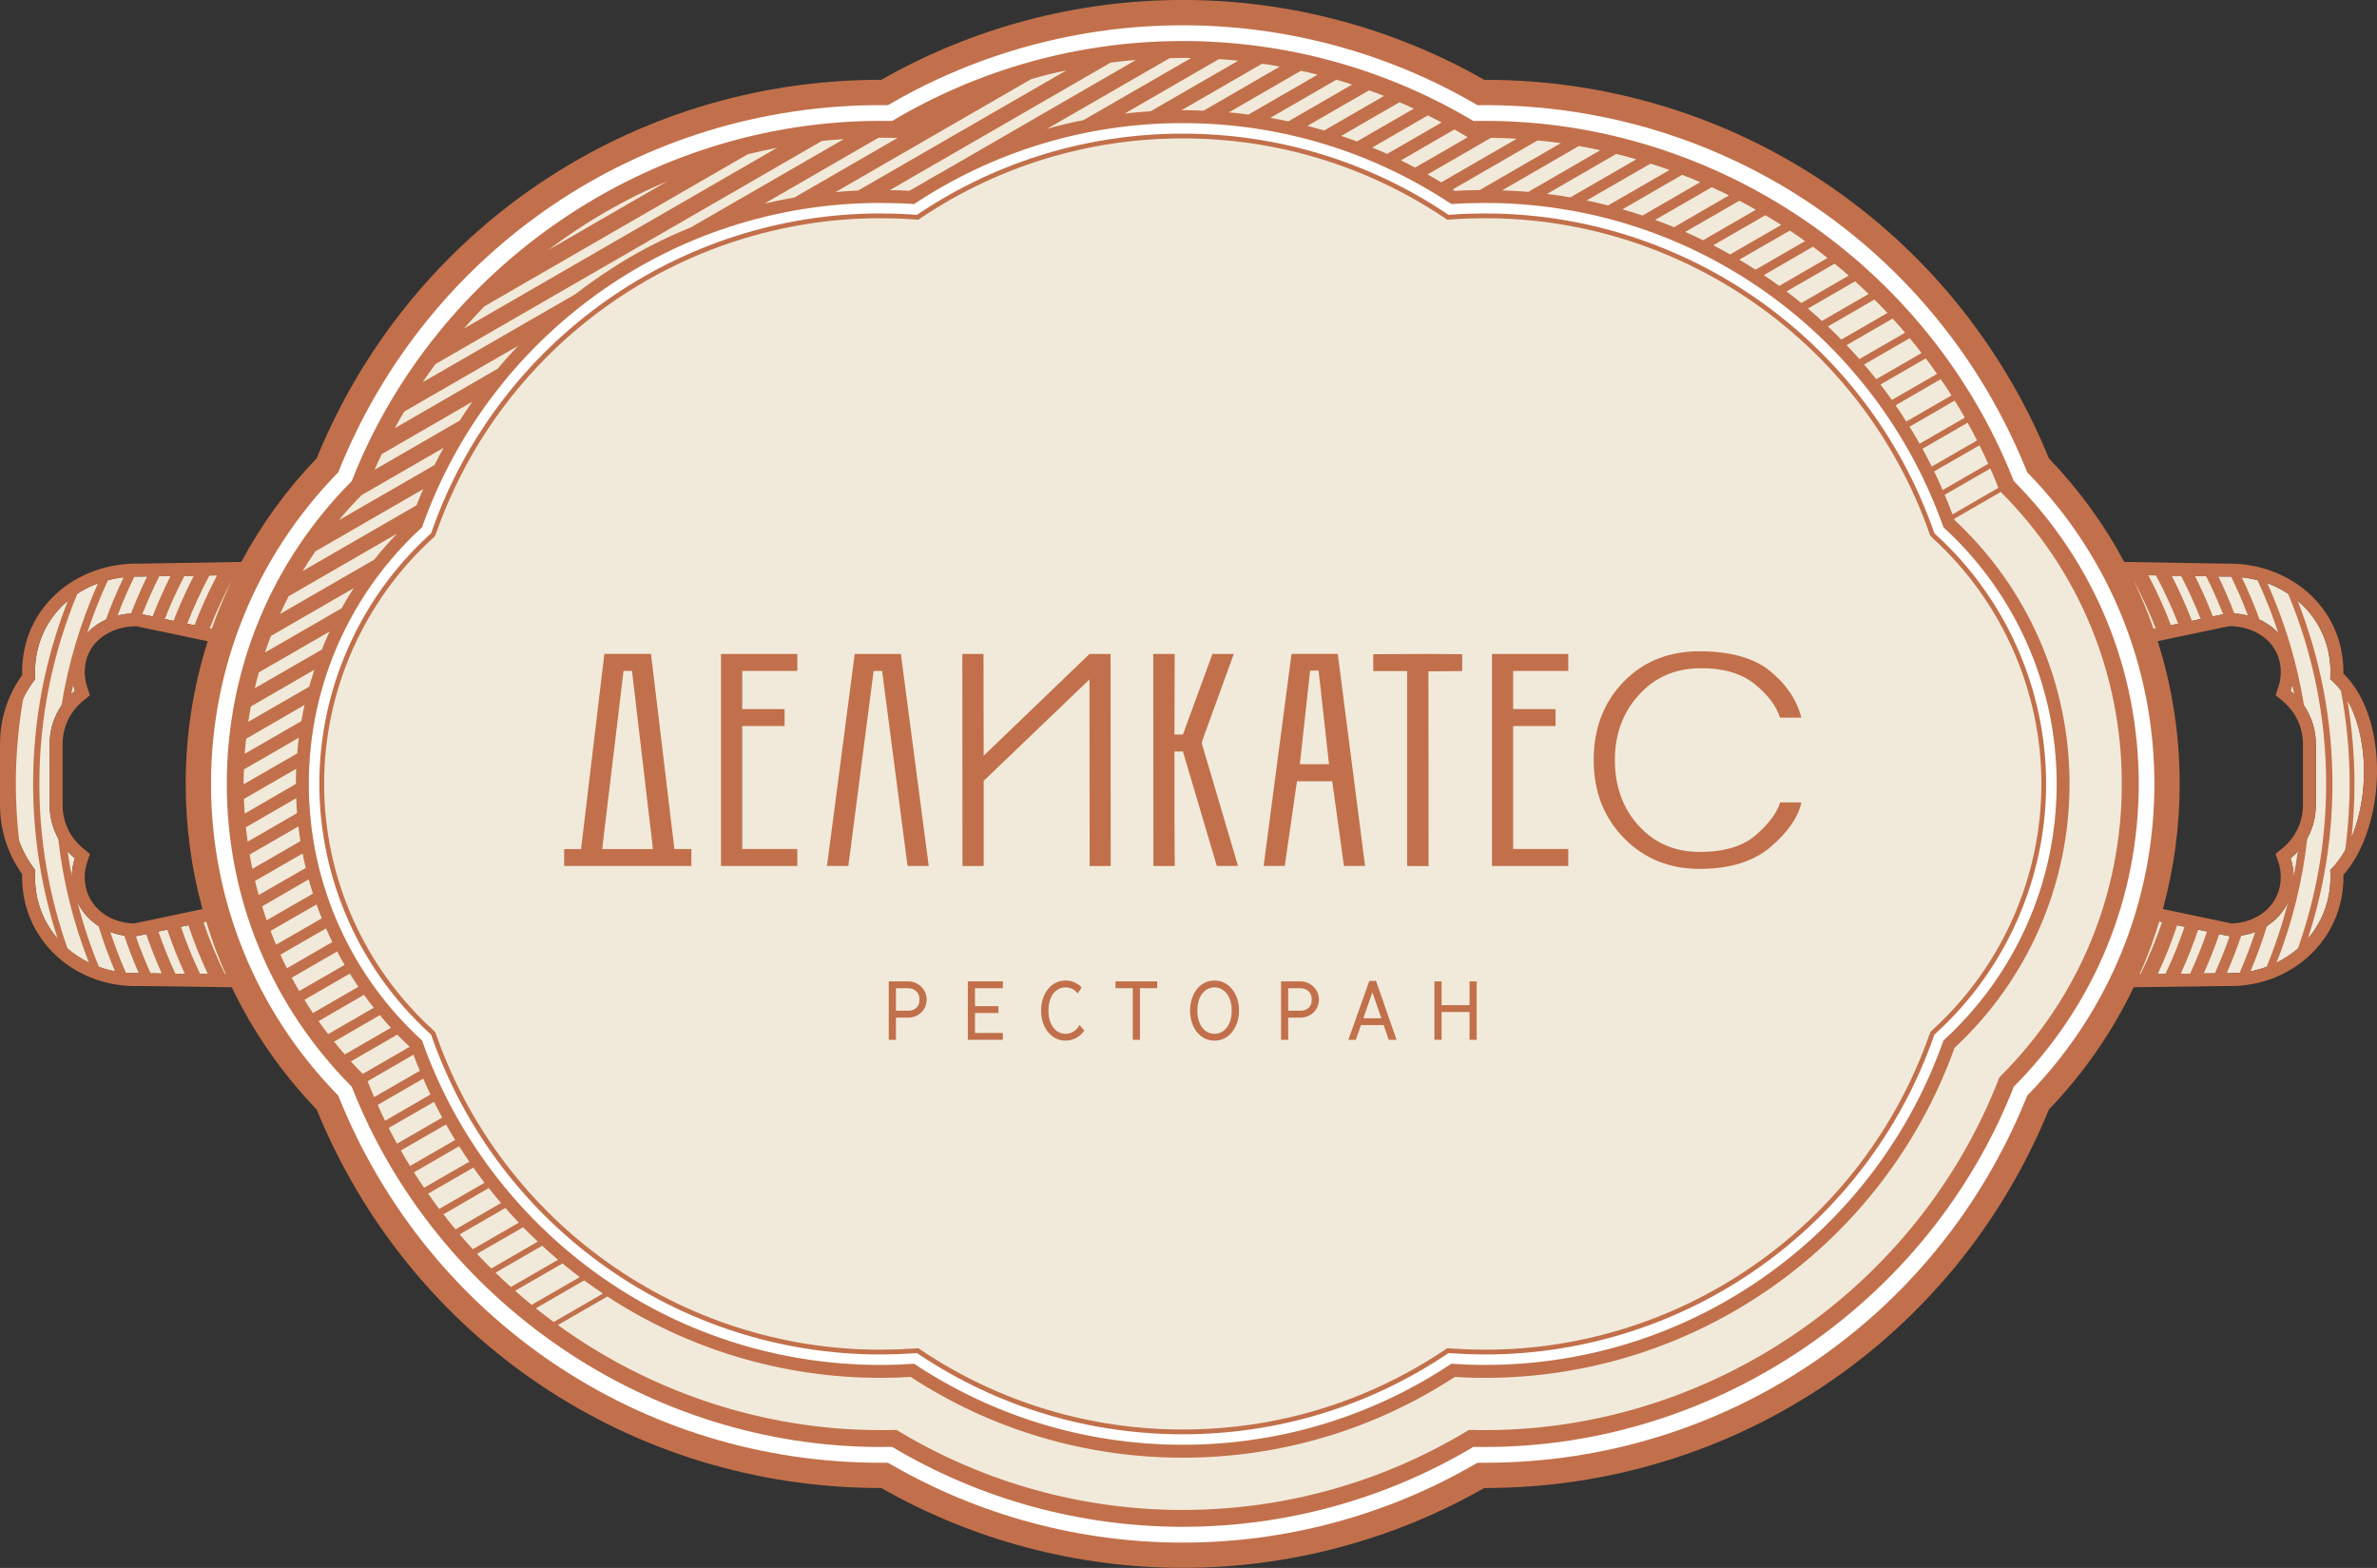 <?xml version="1.0" encoding="UTF-8"?>
<!DOCTYPE svg PUBLIC "-//W3C//DTD SVG 1.1//EN" "http://www.w3.org/Graphics/SVG/1.1/DTD/svg11.dtd">
<!-- Creator: CorelDRAW -->
<svg xmlns="http://www.w3.org/2000/svg" xml:space="preserve" width="63.234mm" height="41.707mm" version="1.1" style="shape-rendering:geometricPrecision; text-rendering:geometricPrecision; image-rendering:optimizeQuality; fill-rule:evenodd; clip-rule:evenodd"
viewBox="0 0 1575.52 1039.16"
 xmlns:xlink="http://www.w3.org/1999/xlink"
 xmlns:xodm="http://www.corel.com/coreldraw/odm/2003">
 <rect x="0" y="0" width="1575.52" height="1039.16" fill="#333333" stroke="none"/>
 <defs>
  <style type="text/css">
   <![CDATA[
    .fil2 {fill:#C2704B}
    .fil0 {fill:#F1EADA}
    .fil1 {fill:white}
    .fil3 {fill:#C2704B;fill-rule:nonzero}
   ]]>
  </style>
 </defs>
 <g id="Слой_x0020_1">
  <path class="fil0" d="M89.64 620.6l48.53 -10.2c3.67,12.06 8.06,23.88 13.15,35.4l-59.13 -0.81 -2.51 0c-36.21,0.05 -66.47,-26.85 -66.47,-63.65 0,-1.56 0.05,-3.11 0.17,-4.66 -9.51,-12.12 -14.84,-27.16 -14.84,-42.89l0 -40.83c0,-15.73 5.33,-30.77 14.84,-42.9 -0.11,-1.54 -0.17,-3.09 -0.17,-4.65 0,-37.86 31.49,-63.85 68.38,-63.31l2.36 0.02 63.12 -1.05c-5.79,11.7 -10.85,23.74 -15.13,36.06l-50.7 -10.64c-26.04,-0.38 -43.64,17.22 -43.64,38.92 0,4.37 0.71,8.58 2.03,12.51 -10.18,8.32 -16.7,20.95 -16.7,35.04l0 40.83c0,14.09 6.52,26.73 16.7,35.03 -1.32,3.94 -2.03,8.14 -2.03,12.52 0,21.7 17.6,39.3 42.04,39.26z"/>
  <path class="fil0" d="M1478.24 620.6l-48.53 -10.2c-3.67,12.06 -8.06,23.88 -13.15,35.4l59.13 -0.81 2.51 0c36.21,0.05 66.47,-26.85 66.47,-63.65 0,-1.56 -0.05,-3.11 -0.17,-4.66 29.59,-29.09 30.21,-101.68 0,-126.62 0.11,-1.54 0.17,-3.09 0.17,-4.65 0,-37.86 -31.49,-63.85 -68.38,-63.31l-2.36 0.02 -63.12 -1.05c5.79,11.7 10.85,23.74 15.13,36.06l50.7 -10.64c26.04,-0.38 43.64,17.22 43.64,38.92 0,4.37 -0.71,8.58 -2.03,12.51 10.18,8.32 16.7,20.95 16.7,35.04l0 40.83c0,14.09 -6.52,26.73 -16.7,35.03 1.32,3.94 2.03,8.14 2.03,12.52 0,21.7 -17.6,39.3 -42.04,39.26z"/>
  <path class="fil1" d="M1350.84 308.4c54.78,56.49 85.53,131.88 85.53,211.17 0,79.28 -30.75,154.67 -85.53,211.16 -60.02,148.56 -204.69,247.11 -366.49,247.11 -0.93,0 -1.87,-0.01 -2.8,-0.02 -60,34.71 -127.91,52.91 -197.61,52.91 -69.7,0 -137.6,-18.2 -197.61,-52.91 -0.93,0.01 -1.86,0.02 -2.8,0.02 -161.8,0 -306.48,-98.55 -366.5,-247.11 -54.78,-56.49 -85.53,-131.88 -85.53,-211.16 0,-79.29 30.75,-154.68 85.53,-211.17 60.01,-148.56 204.69,-247.1 366.5,-247.1 0.93,0 1.86,0 2.8,0.01 60.01,-34.71 127.91,-52.92 197.61,-52.92 69.7,0 137.61,18.2 197.61,52.92 0.93,-0.01 1.87,-0.01 2.8,-0.01 161.8,0 306.47,98.54 366.49,247.1z"/>
  <path class="fil0" d="M1329.99 322c52.47,52.31 81.98,123.05 81.98,197.57 0,74.52 -29.52,145.26 -81.98,197.57 -55.2,141.87 -192.22,236.3 -345.64,236.3 -3.09,0 -6.19,-0.03 -9.28,-0.11 -57.7,34.77 -123.5,53.02 -191.13,53.02 -67.64,0 -133.44,-18.25 -191.13,-53.02 -3.09,0.08 -6.18,0.11 -9.27,0.11 -153.43,0 -290.45,-94.44 -345.65,-236.3 -52.47,-52.31 -81.98,-123.05 -81.98,-197.57 0,-74.53 29.52,-145.27 81.98,-197.57 55.2,-141.87 192.22,-236.3 345.65,-236.3 3.09,0 6.19,0.03 9.27,0.11 57.69,-34.76 123.5,-53.01 191.13,-53.01 67.64,0 133.44,18.25 191.13,53.01 3.09,-0.08 6.19,-0.11 9.28,-0.11 153.42,0 290.44,94.44 345.64,236.3z"/>
  <path class="fil1" d="M783.94 957.56c65.83,0 127.04,-19.77 178.04,-53.67 7.39,0.51 14.85,0.77 22.37,0.77 140.35,0 259.69,-89.78 303.82,-215.02 46.1,-42.11 75.03,-102.71 75.03,-170.07 0,-67.36 -28.93,-127.96 -75.03,-170.07 -44.12,-125.24 -163.47,-215.02 -303.82,-215.02 -7.51,0 -14.98,0.26 -22.37,0.77 -51,-33.9 -112.2,-53.67 -178.04,-53.67 -65.83,0 -127.04,19.77 -178.04,53.67 -7.39,-0.51 -14.85,-0.77 -22.37,-0.77 -140.35,0 -259.69,89.78 -303.82,215.02 -46.1,42.11 -75.03,102.71 -75.03,170.07 0,67.36 28.93,127.95 75.03,170.07 44.13,125.24 163.47,215.02 303.82,215.02 7.51,0 14.98,-0.26 22.37,-0.77 51,33.9 112.2,53.67 178.04,53.67z"/>
  <path class="fil0" d="M1280.09 352.35c-44.12,-125.22 -162.64,-209.31 -295.74,-209.31 -7.27,0 -14.54,0.25 -21.79,0.75l-2.9 0.19 -2.42 -1.61c-51.52,-34.24 -111.46,-52.24 -173.31,-52.24 -61.84,0 -121.79,18 -173.3,52.24l-2.42 1.61 -2.9 -0.19c-7.25,-0.5 -14.51,-0.75 -21.78,-0.75 -133.11,0 -251.63,84.09 -295.75,209.31l-0.71 2.03 -1.58 1.44c-46.15,42.15 -72.24,101.22 -72.24,163.75 0,62.54 26.1,121.61 72.24,163.76l1.58 1.44 0.71 2.03c44.12,125.22 162.64,209.3 295.75,209.3 7.27,0 14.53,-0.25 21.78,-0.75l2.9 -0.2 2.42 1.62c51.51,34.24 111.46,52.24 173.3,52.24 61.85,0 121.79,-18 173.31,-52.24l2.42 -1.62 2.9 0.2c7.25,0.5 14.52,0.75 21.79,0.75 133.1,0 251.62,-84.08 295.74,-209.3l0.71 -2.03 1.58 -1.44c46.15,-42.16 72.25,-101.22 72.25,-163.76 0,-62.53 -26.11,-121.61 -72.25,-163.75l-1.58 -1.44 -0.71 -2.03z"/>
  <path class="fil2" d="M1326.05 713.2l-0.84 0.83 -0.39 1.06c-54.21,139.25 -191,232.74 -340.48,232.74 -3.01,0 -6.09,0 -9.11,-0.11l-1.63 0 -1.4 0.84c-56.72,34.14 -121.76,52.19 -188.26,52.19 -66.44,0 -131.55,-18.05 -188.26,-52.19l-1.4 -0.84 -1.63 0c-3.01,0.11 -6.09,0.11 -9.11,0.11 -78.01,0 -152.61,-25.48 -213.74,-69.62l0 -0.06 1.78 -1 30.96 -17.88c52.64,34.36 115.11,53.92 181,53.92 6.66,0 13.35,-0.17 20.06,-0.61 53.76,35.09 116.07,53.53 180.33,53.53 64.26,0 126.57,-18.44 180.33,-53.53 6.7,0.44 13.4,0.61 20.06,0.61 139.7,0 264.09,-87.73 311.2,-218.71 48.67,-45.26 76.21,-108.3 76.21,-174.91 0,-66.61 -27.55,-129.64 -76.21,-174.91 -0.11,-0.27 -0.17,-0.5 -0.28,-0.78l30.9 -17.82c51.75,51.69 80.24,120.37 80.24,193.51 0,73.21 -28.56,141.94 -80.35,193.63zm-938.85 135.4c4.08,3.02 8.27,5.92 12.45,8.72l-31.74 18.33 -0.89 0.5 -0.06 0c-3.96,-2.96 -7.93,-5.98 -11.79,-9.04l32.02 -18.5zm-45.72 6.87l31.35 -18.11c3.74,3.13 7.54,6.15 11.45,9.05l-31.91 18.39c-3.69,-3.01 -7.32,-6.04 -10.9,-9.34zm-13.02 -12.01l30.91 -17.82c3.4,3.19 6.92,6.26 10.5,9.28l-31.24 18.05c-3.46,-3.01 -6.82,-6.21 -10.17,-9.5zm-12.3 -12.46l30.57 -17.61c3.18,3.24 6.43,6.43 9.72,9.5l-30.84 17.82c-3.24,-3.19 -6.37,-6.43 -9.45,-9.72zm-11.45 -12.91l30.23 -17.49 0.06 0c2.85,3.29 5.81,6.54 8.88,9.72l-30.52 17.61c-2.96,-3.24 -5.86,-6.49 -8.66,-9.83zm-10.79 -13.3l30.06 -17.38c2.63,3.35 5.31,6.65 8.11,9.89l-30.18 17.49c-2.73,-3.24 -5.41,-6.59 -7.99,-10zm-10.12 -13.69l29.95 -17.26c2.4,3.41 4.86,6.76 7.38,10.06l-30.01 17.33c-2.51,-3.3 -4.97,-6.71 -7.32,-10.12zm-9.44 -14.08l29.96 -17.33c2.17,3.47 4.41,6.87 6.76,10.23l-30.01 17.26c-2.29,-3.35 -4.53,-6.76 -6.71,-10.17zm-8.66 -14.53l29.95 -17.26c1.9,3.46 3.97,6.92 6.04,10.28l-29.9 17.26c-2.12,-3.35 -4.13,-6.82 -6.08,-10.29zm-8.05 -14.92l30.01 -17.27c1.78,3.53 3.58,6.99 5.42,10.4l-29.9 17.26c-1.95,-3.4 -3.8,-6.87 -5.53,-10.39zm-7.32 -15.26l30.18 -17.43c1.51,3.52 3.13,7.04 4.81,10.5l-30.06 17.38c-1.73,-3.41 -3.36,-6.93 -4.92,-10.45zm-6.65 -15.7l30.39 -17.61c1.28,3.58 2.68,7.15 4.19,10.67l-30.23 17.44c-1.56,-3.46 -2.96,-6.99 -4.36,-10.5zm-11.12 -13.13l30.79 -17.77c3.07,3.3 4.86,4.86 8.21,8.05l-31.12 17.99c-2.74,-2.68 -5.36,-5.48 -7.88,-8.27zm-11.13 -13.13l30.35 -17.55c2.35,2.85 4.8,5.64 7.31,8.38l-30.56 17.66c-2.46,-2.79 -4.86,-5.59 -7.1,-8.49zm-10.28 -13.58l30.11 -17.44c2.08,2.91 4.25,5.76 6.49,8.55l-30.24 17.49c-2.23,-2.85 -4.36,-5.7 -6.36,-8.61zm-9.33 -14.14l30.06 -17.38c1.79,2.96 3.69,5.87 5.64,8.77l-30.12 17.39c-1.96,-2.91 -3.8,-5.82 -5.59,-8.78zm-8.44 -14.64l30.06 -17.38c1.63,3.01 3.24,5.98 4.98,8.88l-30.06 17.32c-1.79,-2.9 -3.41,-5.86 -4.98,-8.83zm-7.49 -15.26l30.18 -17.43c1.35,3.07 2.74,6.03 4.19,9.05l-30.06 17.38c-1.56,-2.96 -2.96,-5.92 -4.31,-9zm-6.54 -15.76l30.46 -17.55c1.12,3.08 2.23,6.14 3.46,9.22l-30.29 17.49c-1.34,-3.01 -2.51,-6.09 -3.63,-9.17zm-5.64 -16.26l30.91 -17.88c0.83,3.18 1.78,6.31 2.79,9.44l-30.68 17.66c-1.05,-3.07 -2.07,-6.14 -3.01,-9.22zm-2.18 -7.54l-0.05 0c-0.9,-3.08 -1.68,-6.21 -2.41,-9.34l31.52 -18.16c0.62,3.19 1.28,6.37 2.07,9.55l-30.56 17.61 -0.56 0.34zm-6.03 -26.83l32.29 -18.61c0.33,3.31 0.78,6.49 1.35,9.73l-31.85 18.38c-0.67,-3.13 -1.35,-6.31 -1.78,-9.5zm-2.52 -18.05l33.36 -19.27c0.11,3.3 0.28,6.59 0.55,9.89l-32.74 18.94c-0.45,-3.18 -0.83,-6.37 -1.18,-9.56zm-1.29 -18.77l34.65 -20c-0.17,3.35 -0.23,6.7 -0.23,10.05l-33.86 19.62c-0.28,-3.19 -0.45,-6.42 -0.56,-9.67zm-0.22 -9.95c0,-3.18 0.05,-6.42 0.22,-9.61l36.38 -21.02c-0.45,3.41 -0.83,6.87 -1.06,10.4l-35.54 20.45 0 -0.23zm1.68 -29.95l38.72 -22.41c-0.78,3.53 -1.5,7.1 -2.12,10.73l-37.5 21.62c0.17,-3.35 0.5,-6.65 0.9,-9.94zm3.13 -21.4l42.08 -24.31c-1.23,3.69 -2.34,7.44 -3.36,11.18l-0.05 0 -40.41 23.35c0.51,-3.41 1.06,-6.81 1.74,-10.22zm5.3 -22.58l46.88 -27.05c-1.84,3.91 -3.57,7.89 -5.13,11.9l-44.43 25.66c0.78,-3.53 1.68,-7.05 2.68,-10.51zm8 -24.14l54.87 -31.69c-2.86,4.36 -5.54,8.84 -8.05,13.36l-50.73 29.28c1.17,-3.69 2.45,-7.32 3.91,-10.95zm11.74 -26.33l71.8 -41.46c-5.31,5.54 -10.34,11.23 -15.03,17.16l-62.36 35.99c1.73,-3.96 3.58,-7.82 5.59,-11.68zm17.71 -29.73l71.53 -41.29c-1.63,3.53 -3.08,7.09 -4.47,10.73l-75.49 43.59c2.63,-4.42 5.48,-8.78 8.44,-13.03zm30.62 -37.27l54.31 -31.35c-2.07,3.74 -4.08,7.55 -5.97,11.4l-63.37 36.55c4.69,-5.7 9.72,-11.23 15.03,-16.59zm13.41 -27.21l60.01 -34.7c-2.86,4.08 -5.64,8.21 -8.33,12.46l-56.44 32.63c1.51,-3.52 3.08,-6.98 4.76,-10.39zm14.86 -28.16l75.49 -43.59c-4.64,4.86 -9.11,9.84 -13.41,15.03l-1.9 1.17 -66.39 38.39c1.96,-3.69 4.02,-7.37 6.2,-11zm20.68 -31.47l256.16 -147.91c4.81,-0.56 9.72,-0.9 14.58,-1.23l-101.42 58.5c-27.88,11.29 -52.91,25.99 -76.55,44.27l-101.26 58.39c2.73,-4.08 5.59,-8.04 8.49,-12.02zm32.47 -38.28l0.05 -0.05 174.52 -100.76c6.43,-1.62 12.9,-3.01 19.44,-4.3l-207.65 119.86c4.41,-5.03 8.94,-9.95 13.63,-14.76zm121.26 -82.92l-79.02 45.65c24.31,-18.44 50.85,-33.81 79.02,-45.65zm141.21 -28.84c3.01,0 6.09,0 9.11,0.11l2.29 0 -68.29 39.46c-6.7,1.17 -13.35,2.57 -19.95,4.08l75.61 -43.65 1.23 0zm99.86 -38.83c7.71,-2.23 15.53,-4.19 23.42,-5.81l-138.03 79.63c-4.97,0.23 -10,0.56 -14.92,1.01l129.47 -74.77 0.06 -0.05zm52.81 -10.95c5.53,-0.73 11.17,-1.35 16.76,-1.79l-128.81 74.44c-3.52,1.9 -6.99,3.91 -10.4,5.98l-11.01 6.31c-4.31,-0.22 -8.6,-0.39 -12.91,-0.45l146.3 -84.49 0.06 0zm47.72 -3.13c1.85,0 3.69,0 5.53,0.11l-71.19 41.06 -0.05 0.06c-8.17,1.56 -16.27,3.52 -24.26,5.81l81.32 -46.88c2.9,-0.11 5.75,-0.17 8.66,-0.17zm36.77 1.85l-57.95 33.47c-0.05,0 -0.05,0.05 -0.05,0.05 -5.76,0.33 -11.51,0.84 -17.21,1.51l62.48 -36.1c4.25,0.28 8.49,0.62 12.74,1.06zm27.55 3.91l-50.51 29.23c-4.58,-0.23 -9.16,-0.33 -13.8,-0.33l-0.78 0 53.36 -30.79c3.91,0.5 7.82,1.12 11.73,1.9zm25.04 5.36l-45.77 26.43c-4.31,-0.61 -8.61,-1.12 -12.97,-1.45l47.67 -27.55c3.74,0.72 7.43,1.62 11.07,2.57zm22.91 6.54l-42.3 24.42c-3.97,-0.9 -7.94,-1.68 -11.91,-2.35l43.76 -25.26c3.52,0.96 6.99,2.07 10.45,3.19zm21.18 7.54l-39.68 22.92c-3.69,-1.06 -7.32,-2.08 -11.07,-3.08l40.79 -23.53c3.35,1.13 6.65,2.41 9.95,3.69zm19.72 8.44l-37.72 21.74c-3.47,-1.28 -6.87,-2.51 -10.4,-3.68l38.61 -22.3c3.18,1.34 6.37,2.73 9.5,4.25zm18.38 9.17l-36.1 20.84c-3.23,-1.51 -6.53,-2.91 -9.83,-4.24l36.82 -21.29c3.08,1.45 6.09,3.01 9.11,4.69zm16.71 9.39l0.62 0.39 -34.87 20.12c-3.07,-1.68 -6.2,-3.3 -9.39,-4.75l35.43 -20.52c2.74,1.51 5.48,3.13 8.21,4.76zm16.04 0.78c5.7,0.05 11.4,0.22 17.09,0.62l-50.07 28.89c-2.96,-1.79 -5.98,-3.58 -9,-5.25l41.97 -24.25zm46.32 3.52l-53.86 31.12c-5.48,0 -10.95,0.17 -16.43,0.51 -0.51,-0.33 -0.95,-0.62 -1.46,-0.9l56.33 -32.52c5.14,0.45 10.28,1.06 15.42,1.78zm26.16 4.69l-47.73 27.61c-5.76,-0.5 -11.57,-0.83 -17.38,-1l50.91 -29.4c4.75,0.84 9.5,1.74 14.2,2.8zm23.85 6.04l-43.69 25.2c-5.09,-0.89 -10.28,-1.68 -15.48,-2.28l45.87 -26.49c4.47,1.06 8.89,2.23 13.3,3.58zm22.02 7.09l-40.74 23.47c-4.69,-1.22 -9.39,-2.28 -14.19,-3.3l42.36 -24.42c4.25,1.28 8.38,2.74 12.57,4.25zm20.34 8.05l-38.22 22.12c-4.36,-1.5 -8.84,-2.9 -13.3,-4.13l39.56 -22.85c4.02,1.5 8.04,3.13 11.95,4.86zm19.06 8.77l-36.43 21.07c-4.08,-1.68 -8.27,-3.3 -12.46,-4.86l37.5 -21.63c3.86,1.73 7.66,3.52 11.4,5.42zm17.82 9.5l-34.98 20.22c-3.91,-1.95 -7.82,-3.74 -11.79,-5.53l35.87 -20.68c3.69,1.91 7.32,3.86 10.9,5.99zm16.82 10.06l-33.87 19.56c-3.69,-2.12 -7.38,-4.13 -11.17,-6.09l34.53 -19.89c3.57,2.07 7.04,4.19 10.5,6.43zm15.76 10.73l-32.8 18.94c-3.53,-2.29 -7.1,-4.52 -10.73,-6.65l33.47 -19.28c3.41,2.23 6.77,4.53 10.06,6.99zm14.92 11.17l-32.02 18.5c-3.35,-2.46 -6.76,-4.81 -10.22,-7.1l32.57 -18.89c3.24,2.46 6.49,4.92 9.67,7.49zm14.03 11.68l-31.4 18.16c-3.19,-2.63 -6.49,-5.19 -9.78,-7.66l31.85 -18.38c3.18,2.51 6.26,5.14 9.33,7.88zm13.19 12.18l-30.91 17.88c-3.01,-2.85 -6.14,-5.53 -9.27,-8.21l31.24 -18.05c3.01,2.68 5.98,5.48 8.94,8.39zm12.52 12.57l-30.62 17.66c-2.85,-2.96 -5.81,-5.86 -8.83,-8.72l30.79 -17.82c2.96,2.91 5.81,5.87 8.66,8.88zm11.68 13.08l-30.29 17.49c-2.73,-3.13 -5.53,-6.21 -8.49,-9.22l30.51 -17.61c2.85,3.02 5.59,6.15 8.27,9.34zm10.9 13.46l-30.01 17.38c-2.63,-3.3 -5.26,-6.54 -8.05,-9.72l30.24 -17.49c2.68,3.24 5.31,6.49 7.82,9.83zm10.28 13.86l-29.95 17.26c-2.46,-3.46 -4.97,-6.87 -7.54,-10.22l30.01 -17.32c2.57,3.35 5.08,6.82 7.48,10.29zm9.57 14.25l-29.96 17.32c-2.23,-3.63 -4.64,-7.21 -7.09,-10.73l29.89 -17.32c2.51,3.52 4.86,7.1 7.16,10.73zm8.82 14.75l-29.95 17.27c-2.12,-3.81 -4.35,-7.6 -6.65,-11.29l29.89 -17.27c2.35,3.69 4.58,7.44 6.7,11.29zm8.11 15.09l-30.01 17.32c-1.96,-3.97 -4.02,-7.94 -6.14,-11.8l29.89 -17.26c2.18,3.85 4.3,7.76 6.26,11.74zm7.38 15.48l-30.18 17.43c-1.73,-4.18 -3.63,-8.26 -5.64,-12.35l30.06 -17.31c2.07,4.02 3.97,8.1 5.76,12.23zm45.43 212.18c0,67.34 -28.94,127.97 -75.05,170.05 -44.09,125.29 -163.45,215.03 -303.83,215.03 -7.49,0 -14.98,-0.28 -22.35,-0.78 -51.02,33.92 -112.21,53.7 -178.04,53.7 -65.82,0 -127.02,-19.78 -178.04,-53.7 -7.38,0.5 -14.86,0.78 -22.35,0.78 -140.37,0 -259.74,-89.74 -303.83,-215.03 -46.1,-42.08 -75.05,-102.71 -75.05,-170.05 0,-67.33 28.94,-127.96 75.05,-170.1 44.09,-125.23 163.45,-214.97 303.83,-214.97 7.49,0 14.98,0.22 22.35,0.72 51.02,-33.86 112.21,-53.64 178.04,-53.64 65.83,0 127.02,19.79 178.04,53.64 7.37,-0.5 14.86,-0.72 22.35,-0.72 140.37,0 259.73,89.74 303.83,214.97 46.1,42.14 75.05,102.77 75.05,170.1zm-38.67 -196.25l-30.39 17.6c-1.62,-4.36 -3.36,-8.71 -5.19,-12.96l30.28 -17.43c1.85,4.19 3.64,8.49 5.31,12.8zm10.23 -4.47c-56.11,-142.83 -196.76,-238.72 -350.43,-238.72 -2.58,0 -5.19,0 -7.77,0.05 -58.12,-34.64 -124.66,-52.98 -192.62,-52.98 -67.95,0 -134.51,18.34 -192.62,52.98 -2.58,-0.05 -5.2,-0.05 -7.77,-0.05 -153.67,0 -294.33,95.89 -350.43,238.72 -53.42,53.71 -82.82,124.96 -82.82,200.72 0,75.78 29.39,147.03 82.82,200.67 56.1,142.88 196.76,238.78 350.43,238.78 2.57,0 5.19,0 7.77,-0.06 58.11,34.65 124.66,52.97 192.62,52.97 67.96,0 134.5,-18.33 192.62,-52.97 2.58,0.06 5.19,0.06 7.77,0.06 153.67,0 294.32,-95.9 350.43,-238.78 53.42,-53.64 82.82,-124.9 82.82,-200.67 0,-75.77 -29.39,-147.02 -82.82,-200.72z"/>
  <path class="fil3" d="M1529.68 622.12c10.67,-32.8 16.31,-67.28 16.31,-102.54 0,-42.08 -7.99,-83.04 -23.07,-121.37 13.24,11.17 21.79,27.6 21.79,47.22 0,1.56 -0.05,3.07 -0.17,4.63 2.58,2.18 4.86,4.76 7.04,7.6 3.8,20.22 5.81,40.96 5.81,61.92 0,14.81 -1.06,29.51 -2.96,44.04 -2.85,4.91 -6.14,9.33 -9.89,13.07 0.11,1.56 0.17,3.08 0.17,4.64 0,15.93 -5.7,29.96 -15.03,40.79zm-20.68 15.81c10.34,-26.38 17.21,-54.04 20.34,-82.54 3.52,-6.43 5.64,-13.75 5.64,-21.62l0 -40.79c0,-9.33 -2.91,-17.99 -7.77,-25.2 -4.53,-28.11 -12.74,-55.32 -24.31,-81.2 4.86,1.79 9.44,4.14 13.69,6.93 16.54,39.62 25.21,82.26 25.21,126.07 0,37.61 -6.43,74.38 -18.72,109.08 -4.25,3.63 -8.94,6.81 -14.08,9.27zm-17.32 5.81c4.13,-9.84 7.82,-19.89 10.95,-30.06 6.09,-3.91 10.78,-9.34 13.86,-15.65 -3.69,14.58 -8.44,28.83 -14.14,42.75 -3.41,1.23 -6.99,2.24 -10.67,2.96zm-13.47 1.23l-2.29 0c3.58,-8.16 6.82,-16.48 9.67,-24.98 3.24,-0.44 6.31,-1.22 9.22,-2.35 -3.01,9.17 -6.49,18.22 -10.34,27.05 -2.07,0.23 -4.14,0.28 -6.26,0.28zm-10.17 0.11l-7.39 0.11c3.86,-8.55 7.27,-17.27 10.35,-26.1l6.87 1.4c-2.91,8.32 -6.2,16.53 -9.83,24.59zm-22.63 0.33c4.36,-9.56 8.27,-19.34 11.62,-29.28l5.87 1.23c-3.24,9.49 -7.04,18.83 -11.23,27.93l-6.26 0.11zm-15.31 0.22c5.03,-10.56 9.27,-21.4 12.97,-32.41l4.91 1.01c-3.63,10.67 -7.82,21.12 -12.74,31.29l-5.14 0.1zm-11.9 0.11c5.08,-11.4 9.44,-23.07 13.02,-35.04l1.85 0.4c-4.03,11.84 -8.77,23.41 -14.36,34.64l-0.5 0zm-73.38 79.19l-1.12 1.17 -0.62 1.51c-59.4,146.91 -200.16,241.85 -358.75,241.85l-5.03 0 -1.96 1.12c-58.56,33.87 -125.45,51.81 -193.4,51.81 -67.94,0 -134.83,-17.94 -193.4,-51.81l-2.01 -1.12 -5.03 0c-158.53,0 -299.35,-94.94 -358.7,-241.85l-0.62 -1.51 -1.12 -1.17c-53.64,-55.32 -83.2,-128.25 -83.2,-205.36 0,-77.11 29.56,-150.04 83.2,-205.36l1.12 -1.17 0.62 -1.51c59.35,-146.91 200.17,-241.85 358.7,-241.85l5.03 0.05 2.01 -1.17c58.56,-33.87 125.46,-51.81 193.4,-51.81 67.96,0 134.84,17.94 193.4,51.81l2.01 1.17 4.98 -0.05c158.59,0 299.35,94.94 358.75,241.85l0.62 1.51 1.12 1.17c53.65,55.32 83.15,128.25 83.15,205.36 0,77.11 -29.5,150.04 -83.15,205.36zm-1195.62 -79.19c-5.58,-11.23 -10.34,-22.8 -14.35,-34.64l1.78 -0.4c3.63,11.96 7.99,23.64 13.02,35.04l-0.45 0zm-16.53 -0.22c-4.92,-10.17 -9.11,-20.62 -12.74,-31.29l4.92 -1.01c3.69,11.01 7.93,21.8 12.96,32.36l-5.13 -0.05zm-16.44 -0.23c-4.18,-9.11 -7.99,-18.44 -11.22,-27.93l5.86 -1.23c3.36,9.94 7.27,19.72 11.63,29.28l-6.27 -0.11zm-16.37 -0.22c-3.64,-8.05 -6.93,-16.26 -9.83,-24.59l6.81 -1.46c3.08,8.83 6.54,17.61 10.4,26.16l-7.38 -0.11zm-10.17 -0.11c-2.13,0 -4.19,-0.11 -6.26,-0.28 -3.86,-8.88 -7.32,-17.88 -10.35,-27.05 2.91,1.06 5.98,1.91 9.22,2.35 2.86,8.5 6.09,16.82 9.67,24.98l-2.28 0zm-24.15 -4.25c-5.7,-13.92 -10.45,-28.16 -14.13,-42.69 3.13,6.37 7.82,11.74 13.85,15.65 3.13,10.17 6.77,20.17 10.96,30.01 -3.69,-0.67 -7.27,-1.68 -10.68,-2.96zm-20.73 -12.07c-12.3,-34.7 -18.72,-71.47 -18.72,-109.08 0,-43.81 8.72,-86.45 25.2,-126.07 4.25,-2.74 8.84,-5.03 13.63,-6.81 -11.51,25.82 -19.72,53.03 -24.19,81.08 -4.92,7.21 -7.83,15.87 -7.83,25.2l0 40.79c0,7.82 2.08,15.25 5.65,21.68 3.13,28.43 10,56.1 20.34,82.47 -5.09,-2.51 -9.84,-5.59 -14.08,-9.27zm-21.63 -47.33c0,-1.56 0.06,-3.08 0.17,-4.64 -4.58,-5.86 -8.21,-12.4 -10.67,-19.39 -1.4,-12.46 -2.18,-25.03 -2.18,-37.72 0,-19.11 1.68,-37.95 4.86,-56.44l0 -0.05c2.18,-4.64 4.81,-9 7.99,-13.03 -0.11,-1.56 -0.17,-3.07 -0.17,-4.63 0,-19.67 8.5,-36.1 21.8,-47.22 -15.09,38.33 -23.03,79.29 -23.03,121.37 0,35.26 5.59,69.68 16.26,102.49 -9.39,-10.78 -15.03,-24.81 -15.03,-40.74zm58.78 -198.66c-4.41,9.17 -8.32,18.49 -11.79,28.06 0.05,-0.06 0.17,-0.06 0.22,-0.06 -4.97,2.24 -9.22,5.31 -12.68,9 3.97,-11.96 8.5,-23.7 13.86,-35.03 3.35,-0.9 6.87,-1.56 10.39,-1.96zm9.62 -0.55l2.35 0 3.58 -0.06c-3.91,8.05 -7.44,16.26 -10.68,24.53 -3.13,0.23 -6.14,0.73 -8.94,1.45 3.36,-8.77 7.04,-17.43 11.18,-25.87 0.83,0 1.67,-0.05 2.51,-0.05zm21.4 -0.28c-4.36,8.72 -8.33,17.66 -11.85,26.71l-6.82 -1.4c3.41,-8.55 7.16,-16.99 11.29,-25.21l7.38 -0.1zm15.48 -0.23c-5.03,9.78 -9.5,19.67 -13.46,29.9l-5.76 -1.23c3.8,-9.72 8.16,-19.28 13.02,-28.61l6.2 -0.06zm-81.14 78.4c0.39,-2.13 0.78,-4.25 1.23,-6.37 0.33,1.45 0.61,2.91 1.06,4.31 -0.78,0.67 -1.56,1.4 -2.29,2.07zm0.33 120.93c0,0.1 -0.06,0.27 -0.06,0.39l0 -0.62c-1.06,-5.48 -1.95,-10.9 -2.73,-16.48 1.51,1.62 3.01,3.18 4.75,4.58 -1.23,3.8 -1.95,7.77 -2.01,11.9 0,0.05 0.06,0.17 0.06,0.23zm86.56 21.57l-45.43 9.56c-17.54,-0.4 -32.64,-12.47 -32.64,-30.74 0,-3.3 0.56,-6.59 1.63,-9.78l1.84 -5.58 -4.58 -3.74c-8.55,-6.99 -13.52,-17.38 -13.52,-28.44l0 -40.79c0,-11.07 4.97,-21.45 13.52,-28.44l4.58 -3.74 -1.84 -5.59c-1.06,-3.18 -1.63,-6.48 -1.63,-9.77 0,-19.12 16.16,-30.35 34.2,-30.4l47.33 9.95c-9.61,30.23 -14.59,62.08 -14.59,94.61 0,28.39 3.8,56.22 11.13,82.93zm19.16 -217.27c-4.91,10.28 -9.22,20.79 -13.02,31.57l-1.35 -0.28c4.14,-10.68 8.95,-21.12 14.36,-31.29zm-9.5 -3.91c-5.64,10.72 -10.67,21.79 -14.97,33.08l-4.81 -1c4.3,-10.95 9.17,-21.63 14.75,-32.02l5.03 -0.05zm1284.98 35.2l-1.4 0.28c-3.86,-11.13 -8.38,-21.97 -13.52,-32.52 5.7,10.44 10.67,21.23 14.91,32.24zm0.17 -35.15c5.59,10.39 10.45,21.07 14.76,32.02l-4.81 1c-4.31,-11.29 -9.34,-22.35 -14.98,-33.08l5.03 0.05zm16.6 0.28c4.86,9.33 9.22,18.89 13.03,28.61l-5.76 1.23c-3.97,-10.23 -8.44,-20.17 -13.46,-29.95l6.2 0.11zm16.66 0.27c4.13,8.22 7.88,16.66 11.29,25.21l-6.82 1.4c-3.52,-9.05 -7.43,-17.99 -11.84,-26.71l7.38 0.1zm11.68 0.18l2.35 0c0.84,0 1.67,0.05 2.51,0.05 4.13,8.44 7.88,17.09 11.17,25.87 -2.8,-0.72 -5.81,-1.22 -8.94,-1.39 -3.24,-8.33 -6.76,-16.54 -10.67,-24.59l3.58 0.06zm49.06 182.11c-0.78,5.58 -1.67,11.17 -2.79,16.71 0,-4.26 -0.73,-8.33 -1.96,-12.13 1.68,-1.4 3.24,-2.96 4.75,-4.58zm-4.75 -106.29c0.45,-1.4 0.73,-2.86 1.06,-4.31 0.45,2.13 0.83,4.25 1.23,6.37 -0.78,-0.67 -1.51,-1.4 -2.29,-2.07zm-5.42 6.59c8.55,6.99 13.58,17.38 13.58,28.44l0 40.79c0,11.07 -5.03,21.45 -13.58,28.44l-4.58 3.74 1.9 5.58c1.06,3.19 1.56,6.49 1.56,9.78 0,18.27 -15.08,30.34 -32.63,30.74l-45.49 -9.56c7.32,-26.71 11.13,-54.54 11.13,-82.93 0,-32.52 -4.98,-64.38 -14.59,-94.61l47.45 -9.95c17.99,0.05 34.14,11.28 34.14,30.4 0,3.3 -0.5,6.59 -1.56,9.77l-1.9 5.59 4.58 3.74zm-16.59 -80.02c5.37,11.4 9.95,23.13 13.91,35.15 -3.41,-3.69 -7.59,-6.7 -12.46,-8.94 -3.46,-9.57 -7.43,-18.89 -11.79,-28.06 3.53,0.4 6.99,0.95 10.34,1.85zm62.48 170.21c1.17,-11.63 1.85,-23.36 1.85,-35.15 0,-18.66 -1.62,-37.16 -4.64,-55.27 13.69,24.15 14.41,62.53 2.79,90.42zm-5.47 -108.3l0 -1c0,-42.81 -35.55,-72.48 -77.06,-71.86l-2.23 0 -66 -1.12c-13.24,-24.81 -30.01,-47.9 -49.95,-68.68 -62.31,-152.44 -208.77,-250.84 -373.68,-250.84l-0.56 0c-60.63,-34.6 -129.7,-52.92 -199.83,-52.92 -70.19,0 -139.19,18.33 -199.82,52.92l-0.62 0c-164.85,0 -311.37,98.4 -373.62,250.84 -19.95,20.79 -36.71,43.87 -49.96,68.68l-65.99 1.12 -2.23 0c-41.52,-0.62 -77.06,29.06 -77.06,71.86 0,0.67 0.05,1.34 0.05,1.95 -9.56,13.3 -14.7,29.17 -14.7,45.6l0 40.79c0,16.43 5.14,32.29 14.7,45.59 0,0.62 -0.05,1.29 -0.05,1.96 0,41.63 34.19,72.25 75.05,72.25l2.45 -0.05 61.47 0.83c14.13,29.51 33.02,56.84 56.27,81.03 62.25,152.44 208.76,250.84 373.62,250.84l0.62 0c60.63,34.6 129.7,52.92 199.82,52.92 70.13,0 139.2,-18.33 199.83,-52.92l0.56 0c164.9,0 311.37,-98.4 373.68,-250.84 23.24,-24.2 42.13,-51.53 56.21,-81.03l61.53 -0.83 2.46 0.05c40.85,0 75.05,-30.62 75.05,-72.25 0,-0.45 0,-0.95 -0.05,-1.4 28.33,-31.91 31.12,-103.09 0.05,-133.5z"/>
  <path class="fil3" d="M608.65 893.55l2.88 1.91c51.15,34 110.77,51.97 172.42,51.97 61.65,0 121.27,-17.97 172.43,-51.97l2.87 -1.91 3.44 0.23c7.26,0.5 14.56,0.75 21.68,0.75 132.11,0 250.37,-83.69 294.25,-208.25l1.14 -2.68 1.58 -1.44c45.58,-41.64 71.73,-100.9 71.73,-162.59 0,-61.69 -26.15,-120.95 -71.73,-162.59l-2.01 -2.09 -0.71 -2.02c-43.88,-124.56 -162.13,-208.25 -294.25,-208.25 -7.18,0 -14.48,0.25 -21.68,0.75l-3.44 0.24 -2.87 -1.91c-51.15,-34.01 -110.78,-51.98 -172.43,-51.98 -61.65,0 -121.28,17.97 -172.43,51.98l-2.87 1.91 -3.44 -0.24c-7.21,-0.5 -14.5,-0.75 -21.68,-0.75 -132.12,0 -250.37,83.69 -294.25,208.25l-1.14 2.67 -1.58 1.44c-45.58,41.64 -71.73,100.9 -71.73,162.59 0,61.7 26.15,120.95 71.73,162.59l2.01 2.09 0.71 2.03c43.89,124.55 162.13,208.25 294.25,208.25 7.12,0 14.42,-0.25 21.68,-0.75l3.44 -0.23zm175.29 57.04c-62.27,0 -122.51,-18.15 -174.18,-52.5l-1.97 -1.31 -2.37 0.16c-7.32,0.5 -14.7,0.75 -21.89,0.75 -133.46,0 -252.91,-84.54 -297.24,-210.36l-0.58 -1.65 -1.29 -1.18c-46.24,-42.23 -72.76,-102.35 -72.76,-164.92 0,-62.58 26.52,-122.7 72.76,-164.92l1.29 -1.19 0.58 -1.65c44.33,-125.82 163.78,-210.36 297.24,-210.36 7.24,0 14.61,0.25 21.9,0.75l2.36 0.17 1.97 -1.32c51.67,-34.34 111.89,-52.5 174.18,-52.5 62.28,0 122.51,18.16 174.18,52.5l1.98 1.32 2.35 -0.17c7.29,-0.5 14.65,-0.75 21.9,-0.75 133.46,0 252.91,84.53 297.24,210.36l0.58 1.65 1.29 1.19c46.23,42.22 72.76,102.34 72.76,164.92 0,62.58 -26.53,122.69 -72.76,164.92l-1.29 1.18 -0.58 1.65c-44.33,125.82 -163.78,210.36 -297.24,210.36 -7.2,0 -14.56,-0.25 -21.9,-0.75l-2.35 -0.16 -1.98 1.31c-51.67,34.35 -111.9,52.5 -174.18,52.5z"/>
  <path class="fil3" d="M399.12 562.74l33.67 0c-2.34,-19.71 -6.97,-59.08 -13.89,-118.12l-2.8 0 -2.81 0c-2.35,19.7 -7.07,59.08 -14.16,118.12zm-25.18 11.19l0 -11.19 11.19 0c2.59,-21.58 7.74,-64.7 15.45,-129.36l30.91 0c2.55,21.58 7.73,64.68 15.51,129.31l11.24 0 0 11.24 -84.3 0z"/>
  <polygon class="fil3" points="477.9,433.43 528.48,433.43 528.48,440.83 528.48,444.66 491.95,444.66 491.95,469.96 520.05,469.96 520.05,481.19 491.95,481.19 491.95,562.68 528.48,562.68 528.48,573.92 477.9,573.92 "/>
  <path class="fil3" d="M584.68 444.66l-5.62 0c-2.78,21.54 -8.36,64.63 -16.75,129.25l-14.16 0c3.06,-23.42 9.18,-70.25 18.37,-140.49l30.59 0c3.09,23.42 9.25,70.24 18.48,140.49l-14.05 0c-2.81,-21.53 -8.43,-64.62 -16.86,-129.25z"/>
  <path class="fil3" d="M722.14 450.29c-35.05,33.61 -58.43,56.02 -70.14,67.23l0 56.41 -14.05 0c-0.03,-70.25 -0.07,-117.08 -0.1,-140.5l14.05 0c0.07,33.72 0.1,56.2 0.1,67.43 35.09,-33.72 58.47,-56.19 70.14,-67.43l13.94 0c0.03,70.25 0.07,117.08 0.1,140.5l-13.94 0c-0.03,-61.82 -0.07,-103.03 -0.1,-123.64z"/>
  <path class="fil3" d="M764.4 433.43l14.21 0c-0.07,26.69 -0.13,44.49 -0.17,53.39l5.62 0c9.77,-26.69 16.28,-44.49 19.56,-53.39l14.16 0c-10.52,29 -17.54,48.32 -21.08,57.99l0 1.72c11.93,40.39 19.89,67.31 23.89,80.79l-14.05 0c-11.24,-37.94 -18.73,-63.23 -22.48,-75.86l-5.62 0c0,37.53 0.03,58.97 0.11,64.3 0.07,5.34 0.11,9.19 0.11,11.57l-0.22 0 -13.94 0c-0.07,-70.25 -0.11,-117.08 -0.11,-140.5z"/>
  <path class="fil3" d="M861.56 506.48l19.34 0c-1.15,-10.34 -3.45,-31.01 -6.92,-62.03l-2.8 0 -2.81 0c-1.15,10.34 -3.43,31.02 -6.81,62.03zm21.45 11.29l-11.73 0 -11.62 0c-1.37,9.37 -4.07,28.09 -8.1,56.14l-14 0c3.07,-23.42 9.23,-70.26 18.49,-140.55l30.64 0c3.02,23.43 9.06,70.27 18.1,140.55l-13.99 0c-1.3,-9.36 -3.89,-28.07 -7.78,-56.14z"/>
  <path class="fil3" d="M932.7 444.77l-22.48 0 0 -11.18c18.58,-0.08 30.96,-0.13 37.12,-0.17 10.92,0.07 18.19,0.13 21.83,0.17l0 11.18c-11.17,0.1 -18.62,0.17 -22.37,0.17 0.03,64.55 0.07,107.59 0.1,129.09 -7.1,-0.03 -11.84,-0.07 -14.21,-0.1l0 -129.15z"/>
  <polygon class="fil3" points="988.9,433.43 1039.48,433.43 1039.48,440.83 1039.48,444.66 1002.95,444.66 1002.95,469.96 1031.05,469.96 1031.05,481.19 1002.95,481.19 1002.95,562.68 1039.48,562.68 1039.48,573.92 988.9,573.92 "/>
  <path class="fil3" d="M1193.97 475.63l-14.15 0c-2.46,-7.85 -8.11,-15.33 -16.97,-22.42 -8.89,-7.06 -20.99,-10.5 -36.26,-10.32 -16.43,0.17 -29.9,6.11 -40.42,17.77 -10.52,11.67 -15.79,26.02 -15.79,43.02 0,17.54 5.28,32.09 15.84,43.66 10.56,11.53 24,17.29 40.36,17.29 16.35,0 28.83,-3.78 37.44,-11.35 8.58,-7.56 13.87,-14.71 15.89,-21.45l14.05 0c-1.94,9.58 -8.63,19.33 -20.05,29.23 -11.42,9.88 -27.2,14.81 -47.33,14.81 -20.14,0 -36.87,-6.8 -50.2,-20.42 -13.37,-13.66 -20.05,-30.91 -20.05,-51.77 0,-20.86 6.58,-38.1 19.72,-51.72 13.14,-13.57 29.99,-20.35 50.52,-20.31 20.52,0.03 36.14,4.45 46.84,13.24 10.71,8.76 17.55,19.01 20.54,30.75z"/>
  <path class="fil3" d="M607.32 668.04c-1.43,1.24 -3.24,1.85 -5.45,1.85l-8.02 0 0 -14.94 8.02 0c2.17,0 3.98,0.67 5.42,2 1.44,1.33 2.15,3.15 2.15,5.48 0,2.5 -0.7,4.38 -2.13,5.62zm0.72 -16.02c-1.86,-1.07 -3.85,-1.61 -5.95,-1.61l-13 0 0 38.74 4.76 0 0 -14.72 8.24 0c2.14,0 4.13,-0.5 5.97,-1.52 1.85,-1.01 3.33,-2.43 4.46,-4.26 1.13,-1.82 1.69,-3.89 1.69,-6.22 0,-2.22 -0.56,-4.23 -1.69,-6.06 -1.12,-1.83 -2.62,-3.28 -4.48,-4.34z"/>
  <polygon class="fil3" points="641.49,689.15 664.73,689.15 664.73,684.61 646.24,684.61 646.24,671.38 661.79,671.38 661.79,666.85 646.24,666.85 646.24,654.96 664.73,654.96 664.73,650.41 641.49,650.41 "/>
  <path class="fil3" d="M711.54 683.67c-1.63,0.99 -3.38,1.49 -5.26,1.49 -2.07,0 -3.96,-0.59 -5.7,-1.77 -1.73,-1.19 -3.1,-2.94 -4.11,-5.26 -1.02,-2.33 -1.53,-5.12 -1.53,-8.36 0,-3.24 0.51,-6.03 1.53,-8.36 1.01,-2.32 2.38,-4.07 4.11,-5.25 1.74,-1.18 3.64,-1.77 5.7,-1.77 1.55,0 3.02,0.34 4.43,1.02 1.4,0.69 2.61,1.69 3.65,3.01l2.6 -4.03c-1.41,-1.44 -3.01,-2.56 -4.84,-3.35 -1.83,-0.79 -3.77,-1.19 -5.84,-1.19 -3.17,0 -5.98,0.87 -8.44,2.63 -2.45,1.75 -4.36,4.15 -5.73,7.19 -1.36,3.04 -2.05,6.41 -2.05,10.1 0,3.73 0.69,7.1 2.05,10.13 1.37,3.02 3.28,5.41 5.73,7.16 2.45,1.75 5.26,2.63 8.44,2.63 2.54,0 4.89,-0.59 7.02,-1.77 2.15,-1.19 3.95,-2.82 5.42,-4.93l-3.21 -3.7c-1.03,1.92 -2.36,3.38 -3.98,4.37z"/>
  <polygon class="fil3" points="739.37,654.95 750.82,654.95 750.82,689.14 755.58,689.14 755.58,654.95 767.04,654.95 767.04,650.42 739.37,650.42 "/>
  <path class="fil3" d="M814.85 678.14c-1.03,2.32 -2.42,4.08 -4.15,5.26 -1.74,1.18 -3.64,1.77 -5.7,1.77 -2.07,0 -3.97,-0.59 -5.7,-1.77 -1.73,-1.18 -3.11,-2.94 -4.12,-5.26 -1.01,-2.33 -1.52,-5.11 -1.52,-8.36 0,-3.24 0.51,-6.03 1.52,-8.35 1.01,-2.33 2.39,-4.08 4.12,-5.25 1.73,-1.19 3.63,-1.78 5.7,-1.78 2.07,0 3.96,0.6 5.7,1.8 1.73,1.2 3.12,2.95 4.15,5.26 1.03,2.3 1.55,5.08 1.55,8.32 0,3.25 -0.52,6.03 -1.55,8.36zm-1.44 -25.65c-2.47,-1.75 -5.27,-2.63 -8.41,-2.63 -3.17,0 -5.98,0.88 -8.44,2.63 -2.45,1.75 -4.36,4.15 -5.72,7.2 -1.36,3.04 -2.05,6.41 -2.05,10.09 0,3.72 0.69,7.1 2.05,10.13 1.36,3.02 3.27,5.41 5.72,7.17 2.46,1.75 5.26,2.63 8.44,2.63 3.14,0 5.94,-0.88 8.41,-2.63 2.47,-1.76 4.4,-4.16 5.78,-7.2 1.38,-3.04 2.07,-6.41 2.07,-10.1 0,-3.69 -0.69,-7.05 -2.07,-10.09 -1.38,-3.05 -3.31,-5.45 -5.78,-7.2z"/>
  <path class="fil3" d="M867.33 668.04c-1.43,1.24 -3.24,1.85 -5.45,1.85l-8.03 0 0 -14.94 8.03 0c2.17,0 3.98,0.67 5.42,2 1.44,1.33 2.15,3.15 2.15,5.48 0,2.5 -0.7,4.38 -2.13,5.62zm0.72 -16.02c-1.86,-1.07 -3.85,-1.61 -5.95,-1.61l-13 0 0 38.74 4.75 0 0 -14.72 8.24 0c2.15,0 4.13,-0.5 5.98,-1.52 1.85,-1.01 3.33,-2.43 4.46,-4.26 1.13,-1.82 1.69,-3.89 1.69,-6.22 0,-2.22 -0.56,-4.23 -1.69,-6.06 -1.13,-1.83 -2.62,-3.28 -4.48,-4.34z"/>
  <path class="fil3" d="M903.66 674.87l5.99 -17.18 5.92 17.18 -11.91 0zm3.93 -24.73l-13.84 39.01 4.92 0 3.4 -9.74 15.05 0 3.35 9.74 5.2 0 -13.61 -39.01 -4.48 0z"/>
  <polygon class="fil3" points="974.04,650.42 974.04,666.18 955.5,666.18 955.5,650.42 950.75,650.42 950.75,689.15 955.5,689.15 955.5,670.72 974.04,670.72 974.04,689.15 978.79,689.15 978.79,650.42 "/>
 </g>
</svg>
